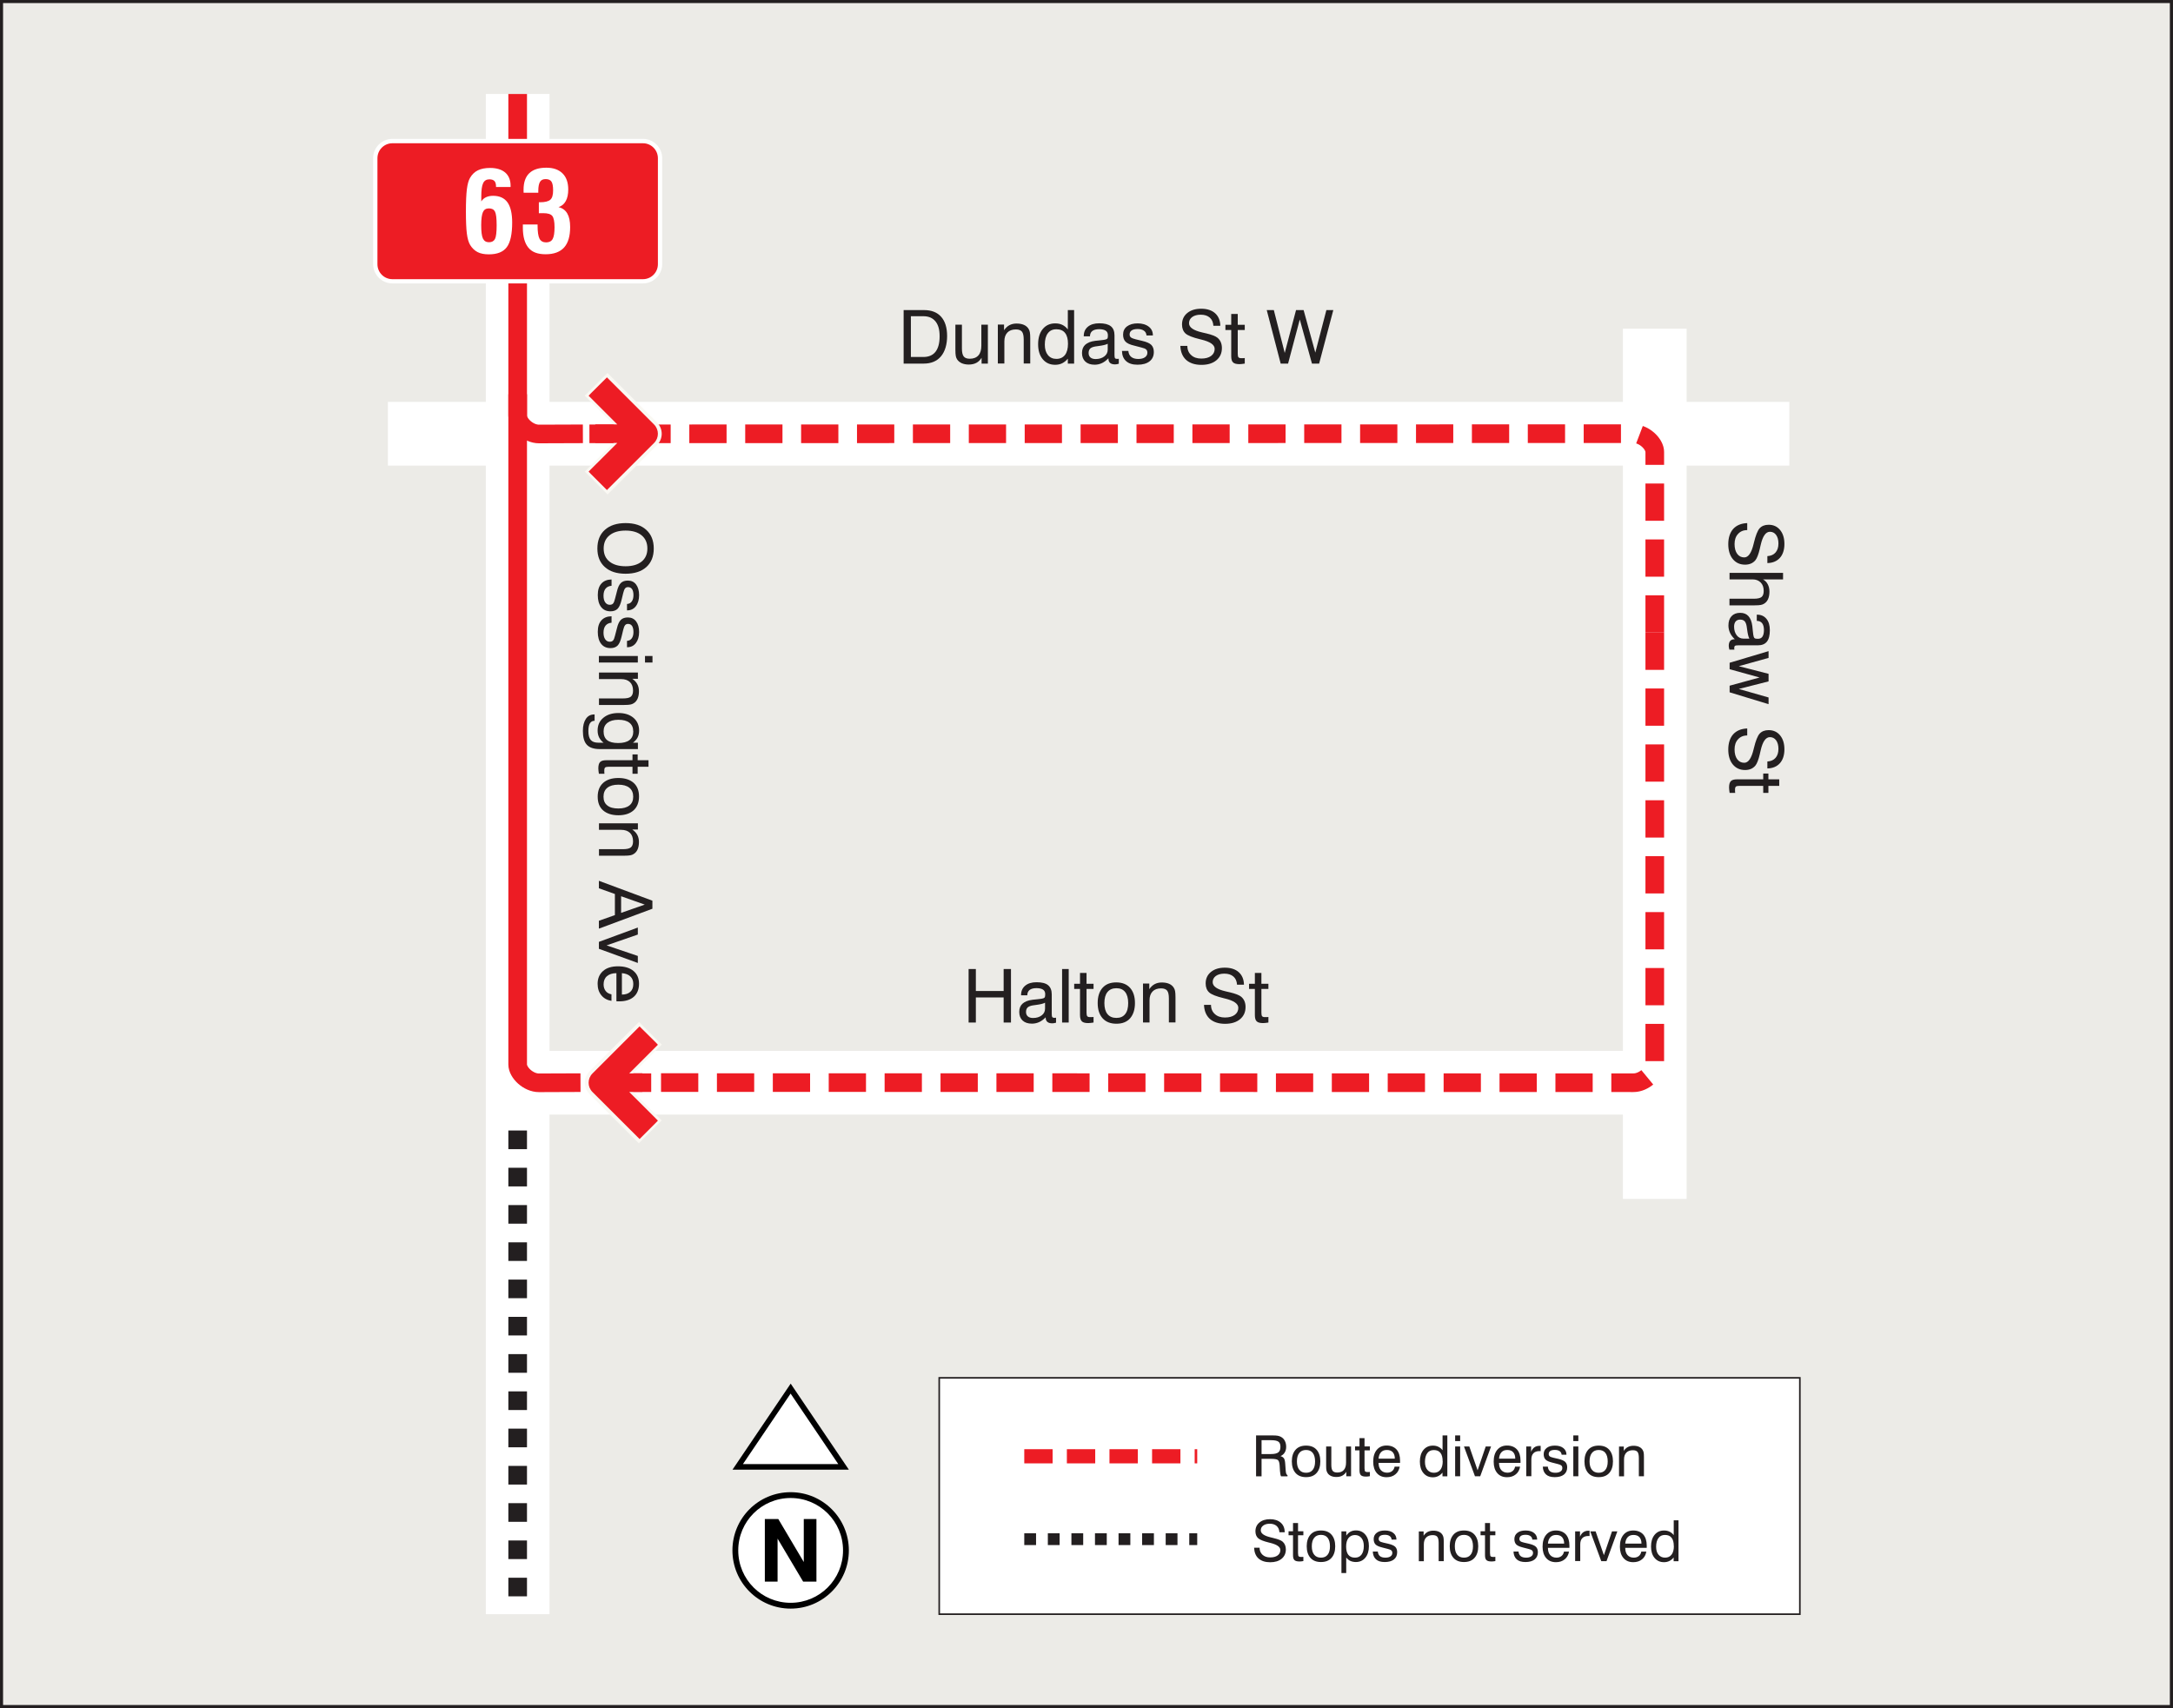 <?xml version="1.0" encoding="UTF-8"?><svg id="Layer_2" xmlns="http://www.w3.org/2000/svg" viewBox="0 0 272.89 214.51"><rect x="0" y="0" width="272.89" height="214.51" fill="#333333" stroke="none"/><defs><style>.cls-1,.cls-2{fill:#fff;}.cls-2,.cls-3{fill-rule:evenodd;}.cls-4{stroke-width:.39px;}.cls-4,.cls-5,.cls-6,.cls-7,.cls-8,.cls-9,.cls-10,.cls-11{fill:none;}.cls-4,.cls-5,.cls-7,.cls-9{stroke:#231f20;}.cls-4,.cls-7{stroke-miterlimit:22.93;}.cls-5{stroke-dasharray:0 0 2.34 2.34;stroke-width:2.34px;}.cls-5,.cls-6,.cls-8{stroke-linejoin:round;}.cls-6{stroke-dasharray:0 0 4.68 2.34;stroke-width:2.34px;}.cls-6,.cls-8,.cls-10{stroke:#ed1c24;}.cls-7{stroke-width:.2px;}.cls-8{stroke-width:2.34px;}.cls-9{stroke-dasharray:0 0 1.48 1.48;stroke-width:1.48px;}.cls-9,.cls-10,.cls-11{stroke-miterlimit:2.61;}.cls-12{fill:#ecebe7;}.cls-10{stroke-dasharray:0 0 3.56 1.79;stroke-width:1.78px;}.cls-13{fill:#ed1c24;}.cls-11{stroke:#fff;stroke-width:8px;}.cls-14{fill:#faf8f3;}.cls-15{fill:#231f20;}</style></defs><g id="Layer_1-2"><rect class="cls-12" x=".19" y=".19" width="272.5" height="214.12"/><rect class="cls-4" x=".19" y=".19" width="272.5" height="214.12"/><line class="cls-11" x1="48.71" y1="54.47" x2="224.71" y2="54.47"/><line class="cls-11" x1="65.01" y1="135.97" x2="210.92" y2="135.97"/><line class="cls-11" x1="207.81" y1="41.28" x2="207.81" y2="150.56"/><line class="cls-11" x1="65.01" y1="11.8" x2="65.01" y2="202.71"/><g><path class="cls-15" d="M113.48,45.66v-6.72h2.56c.94,0,1.65,.28,2.15,.84,.5,.56,.75,1.37,.75,2.42s-.26,1.94-.77,2.55-1.24,.91-2.16,.91h-2.52Zm2.48-5.95h-1.57v5.12h1.57c.67,0,1.18-.22,1.52-.65s.52-1.08,.52-1.94-.17-1.44-.52-1.88c-.35-.43-.85-.65-1.52-.65Z"/><path class="cls-15" d="M120.8,40.77v3c0,.48,.08,.81,.23,1,.15,.19,.41,.28,.76,.28,.47,0,.83-.14,1.08-.42s.37-.69,.37-1.23v-2.63h.82v4.89h-.79v-.73c-.17,.28-.39,.5-.66,.64-.27,.14-.59,.21-.95,.21-.34,0-.64-.06-.89-.17-.25-.12-.45-.28-.58-.49-.08-.12-.13-.26-.16-.42-.03-.16-.05-.41-.05-.76v-3.17h.83Z"/><path class="cls-15" d="M128.56,45.66v-3.01c0-.48-.07-.81-.22-1-.15-.18-.4-.28-.76-.28-.46,0-.82,.13-1.07,.39s-.38,.63-.38,1.11v2.78h-.82v-4.89h.78v.71c.19-.28,.41-.49,.67-.63,.26-.14,.56-.21,.9-.21,.37,0,.68,.06,.93,.17,.25,.11,.45,.28,.58,.5,.08,.12,.13,.26,.16,.42,.03,.16,.05,.41,.05,.76v3.17h-.83Z"/><path class="cls-15" d="M134.89,38.94v6.72h-.79v-.62c-.21,.26-.45,.45-.71,.58s-.56,.19-.88,.19c-.65,0-1.17-.23-1.56-.7-.39-.47-.58-1.09-.58-1.88s.19-1.44,.58-1.91c.39-.47,.91-.71,1.56-.71,.34,0,.64,.06,.91,.19,.26,.13,.49,.32,.68,.57v-2.43h.79Zm-.77,4.24c0-.61-.12-1.06-.37-1.37-.24-.31-.61-.46-1.09-.46s-.82,.17-1.07,.5-.38,.81-.38,1.43c0,.56,.13,.99,.39,1.31s.62,.48,1.07,.48,.82-.17,1.07-.49,.38-.8,.38-1.41Z"/><path class="cls-15" d="M139.19,45c-.26,.27-.53,.47-.81,.6s-.59,.2-.91,.2c-.5,0-.89-.13-1.17-.39-.28-.26-.42-.62-.42-1.08s.14-.79,.41-1.04c.28-.25,.69-.42,1.26-.49,.14-.02,.34-.04,.58-.06,.42-.04,.67-.08,.77-.12,.09-.04,.16-.08,.19-.14,.03-.06,.04-.19,.04-.39,0-.25-.09-.44-.27-.56s-.46-.19-.83-.19-.67,.08-.86,.23c-.19,.15-.29,.38-.29,.67h-.78v-.04c0-.49,.17-.88,.52-1.17s.82-.43,1.43-.43c.65,0,1.13,.12,1.45,.37,.31,.25,.46,.63,.46,1.15v2.45c0,.21,.02,.35,.07,.41,.04,.06,.13,.09,.25,.09,.02,0,.05,0,.09,0,.04,0,.08-.01,.13-.02v.63c-.1,.03-.19,.05-.26,.06s-.14,.02-.21,.02c-.27,0-.48-.06-.62-.18-.14-.12-.21-.3-.21-.54v-.03Zm-.08-1.83c-.22,.12-.6,.21-1.13,.28-.19,.02-.33,.04-.43,.06-.3,.05-.51,.14-.64,.26-.13,.13-.2,.31-.2,.56s.08,.43,.23,.56c.15,.13,.37,.2,.65,.2,.44,0,.8-.11,1.09-.33s.43-.51,.43-.85v-.73Z"/><path class="cls-15" d="M140.91,44.07h.79c.03,.33,.15,.58,.36,.75,.21,.17,.5,.26,.89,.26,.35,0,.63-.07,.83-.21s.31-.33,.31-.57c0-.18-.05-.32-.15-.41-.1-.1-.3-.18-.6-.25l-.92-.24c-.52-.12-.88-.29-1.08-.5s-.3-.5-.3-.88c0-.43,.16-.78,.49-1.03,.33-.25,.78-.38,1.34-.38s1.04,.14,1.39,.41,.52,.63,.52,1.09v.02h-.8c-.02-.26-.12-.46-.32-.6s-.46-.21-.79-.21-.58,.06-.75,.17c-.17,.12-.26,.28-.26,.51,0,.16,.05,.28,.16,.37,.11,.09,.31,.17,.6,.24l.79,.19c.57,.13,.96,.3,1.17,.51,.21,.21,.32,.51,.32,.89,0,.51-.18,.9-.54,1.18s-.86,.42-1.5,.42-1.11-.15-1.44-.45c-.34-.3-.51-.73-.52-1.29Z"/><path class="cls-15" d="M148.23,43.44h.88c0,.49,.17,.88,.49,1.16,.31,.29,.74,.43,1.26,.43s.93-.11,1.23-.33c.3-.22,.45-.52,.45-.89,0-.51-.56-.9-1.69-1.17-.07-.01-.12-.03-.16-.04-.91-.22-1.52-.46-1.81-.72-.29-.27-.44-.64-.44-1.13,0-.6,.22-1.08,.66-1.44,.44-.36,1.02-.54,1.75-.54s1.33,.19,1.75,.57,.64,.91,.65,1.57h-.87c-.03-.45-.18-.79-.46-1.03s-.65-.36-1.13-.36c-.45,0-.8,.1-1.07,.29-.27,.2-.4,.46-.4,.78,0,.52,.55,.91,1.66,1.16,.16,.04,.29,.07,.38,.09l.1,.02c.72,.17,1.2,.36,1.44,.56,.18,.15,.32,.34,.41,.55,.09,.22,.14,.46,.14,.73,0,.65-.23,1.16-.7,1.55-.46,.38-1.09,.57-1.88,.57s-1.45-.21-1.91-.62c-.45-.41-.7-1-.73-1.77Z"/><path class="cls-15" d="M155.44,44.43c0,.22,.03,.36,.09,.44,.06,.07,.18,.11,.34,.11,.05,0,.11,0,.18,0,.07,0,.16,0,.27-.02v.7c-.14,.02-.26,.04-.37,.05-.11,.01-.2,.02-.29,.02-.39,0-.66-.07-.81-.22-.16-.15-.23-.41-.23-.79v-3.28h-.73v-.65h.73v-1.36h.82v1.36h.88v.65h-.88v3Z"/><path class="cls-15" d="M160.83,45.66l-1.75-6.72h.89l1.37,5.38,1.42-5.38h.95l1.47,5.34,1.39-5.34h.87l-1.78,6.72h-.9l-1.53-5.54-1.47,5.54h-.94Z"/></g><g><path class="cls-15" d="M121.64,128.41v-6.72h.91v2.76h3.49v-2.76h.92v6.72h-.92v-3.15h-3.49v3.15h-.91Z"/><path class="cls-15" d="M131.32,127.75c-.26,.27-.53,.47-.81,.6s-.59,.2-.92,.2c-.5,0-.89-.13-1.17-.39-.28-.26-.42-.62-.42-1.08s.14-.79,.41-1.04c.28-.25,.69-.42,1.26-.49,.14-.02,.34-.04,.58-.06,.42-.04,.67-.08,.77-.12,.09-.04,.16-.08,.19-.14,.03-.06,.05-.19,.05-.39,0-.25-.09-.44-.27-.56s-.46-.19-.83-.19-.67,.08-.86,.23c-.19,.15-.29,.38-.29,.67h-.78v-.04c0-.49,.17-.88,.52-1.17s.82-.43,1.43-.43c.65,0,1.14,.12,1.44,.37s.46,.63,.46,1.15v2.45c0,.21,.02,.35,.07,.41,.05,.06,.13,.09,.25,.09,.02,0,.05,0,.09,0,.03,0,.08-.01,.13-.02v.63c-.1,.03-.19,.05-.26,.06-.07,.01-.15,.02-.21,.02-.27,0-.48-.06-.62-.18-.14-.12-.21-.3-.21-.54v-.03Zm-.08-1.83c-.22,.12-.59,.21-1.13,.28-.19,.02-.33,.04-.42,.06-.3,.05-.51,.14-.64,.26-.13,.13-.2,.31-.2,.56s.08,.43,.23,.56c.15,.13,.37,.2,.65,.2,.44,0,.8-.11,1.09-.33s.42-.51,.42-.85v-.73Z"/><path class="cls-15" d="M133.38,128.41v-6.72h.83v6.72h-.83Z"/><path class="cls-15" d="M136.45,127.18c0,.22,.03,.36,.09,.44,.06,.07,.18,.11,.34,.11,.05,0,.11,0,.18,0,.07,0,.16,0,.27-.02v.7c-.14,.02-.26,.04-.37,.05-.11,.01-.2,.02-.29,.02-.39,0-.66-.07-.81-.22-.15-.15-.23-.41-.23-.79v-3.28h-.73v-.65h.73v-1.36h.82v1.36h.88v.65h-.88v3Z"/><path class="cls-15" d="M137.85,125.96c0-.82,.21-1.46,.61-1.91,.41-.46,.98-.68,1.72-.68s1.32,.23,1.73,.68c.41,.46,.62,1.09,.62,1.91s-.21,1.46-.61,1.92c-.41,.46-.98,.68-1.72,.68s-1.32-.23-1.73-.68c-.41-.46-.62-1.09-.62-1.92Zm.84,0c0,.61,.13,1.07,.39,1.39,.26,.32,.63,.48,1.12,.48s.85-.16,1.1-.48c.26-.32,.38-.78,.38-1.39s-.13-1.06-.38-1.38c-.25-.32-.62-.48-1.1-.48s-.86,.16-1.12,.48-.39,.78-.39,1.39Z"/><path class="cls-15" d="M146.79,128.41v-3.01c0-.48-.07-.81-.22-1-.15-.18-.4-.28-.76-.28-.46,0-.82,.13-1.07,.39s-.38,.63-.38,1.11v2.78h-.82v-4.89h.79v.71c.19-.28,.41-.49,.67-.63,.26-.14,.56-.21,.9-.21,.37,0,.68,.06,.93,.17,.25,.11,.45,.28,.58,.5,.08,.12,.13,.26,.16,.42,.03,.16,.05,.41,.05,.76v3.17h-.83Z"/><path class="cls-15" d="M151.2,126.19h.88c0,.49,.17,.88,.49,1.16,.31,.29,.74,.43,1.26,.43s.93-.11,1.23-.33c.3-.22,.45-.52,.45-.89,0-.51-.56-.9-1.69-1.17-.07-.01-.12-.03-.16-.04-.91-.22-1.52-.46-1.81-.72-.29-.27-.44-.64-.44-1.13,0-.6,.22-1.08,.66-1.44,.44-.36,1.02-.54,1.75-.54s1.33,.19,1.75,.57,.64,.91,.65,1.57h-.87c-.03-.45-.18-.79-.46-1.03s-.65-.36-1.13-.36c-.45,0-.8,.1-1.07,.29-.27,.2-.4,.46-.4,.78,0,.52,.55,.91,1.66,1.16,.16,.04,.29,.07,.38,.09l.1,.02c.72,.17,1.2,.36,1.44,.56,.18,.15,.32,.34,.41,.55,.09,.22,.14,.46,.14,.73,0,.65-.23,1.16-.7,1.55-.46,.38-1.09,.57-1.88,.57s-1.45-.21-1.91-.62c-.45-.41-.7-1-.73-1.77Z"/><path class="cls-15" d="M158.41,127.18c0,.22,.03,.36,.09,.44,.06,.07,.18,.11,.34,.11,.05,0,.11,0,.18,0,.07,0,.16,0,.27-.02v.7c-.14,.02-.26,.04-.37,.05-.11,.01-.2,.02-.29,.02-.39,0-.66-.07-.81-.22-.16-.15-.23-.41-.23-.79v-3.28h-.73v-.65h.73v-1.36h.82v1.36h.88v.65h-.88v3Z"/></g><g><path class="cls-15" d="M219.42,65.69v.88c-.49,0-.88,.17-1.16,.49-.29,.31-.43,.74-.43,1.26s.11,.93,.33,1.23c.22,.3,.52,.45,.89,.45,.51,0,.9-.56,1.17-1.69,.01-.07,.03-.12,.04-.16,.22-.91,.46-1.52,.72-1.81,.27-.29,.64-.44,1.13-.44,.6,0,1.08,.22,1.44,.66,.36,.44,.54,1.02,.54,1.75s-.19,1.33-.57,1.75-.91,.64-1.57,.65v-.87c.45-.03,.79-.18,1.03-.46s.36-.65,.36-1.13c0-.45-.1-.8-.29-1.07-.2-.27-.46-.4-.78-.4-.52,0-.91,.55-1.16,1.66-.04,.16-.07,.29-.09,.38l-.02,.1c-.17,.72-.36,1.2-.56,1.44-.15,.18-.34,.32-.55,.41-.22,.09-.46,.14-.73,.14-.65,0-1.16-.23-1.55-.7-.38-.46-.57-1.09-.57-1.88s.21-1.45,.62-1.91c.41-.45,1-.7,1.77-.73Z"/><path class="cls-15" d="M217.21,75.19h3.01c.48,0,.82-.07,1-.22,.18-.15,.27-.4,.27-.76,0-.44-.12-.8-.38-1.06s-.59-.39-1.02-.39h-2.89v-.82h6.72v.82h-2.52c.26,.15,.47,.35,.6,.62,.14,.26,.21,.57,.21,.92,0,.37-.06,.68-.17,.93-.11,.25-.28,.45-.5,.58-.12,.08-.26,.13-.42,.16-.16,.03-.41,.05-.76,.05h-3.17v-.83Z"/><path class="cls-15" d="M217.86,80.28c-.27-.26-.47-.53-.6-.81s-.2-.59-.2-.92c0-.5,.13-.89,.39-1.17,.26-.28,.62-.42,1.08-.42s.79,.14,1.04,.41c.25,.28,.42,.69,.49,1.26,.02,.14,.04,.34,.06,.58,.04,.42,.08,.67,.12,.77,.04,.09,.08,.16,.14,.19,.06,.03,.19,.05,.39,.05,.25,0,.44-.09,.56-.27,.12-.18,.19-.46,.19-.83s-.08-.67-.23-.86-.38-.29-.67-.29v-.78h.04c.49,0,.88,.17,1.17,.52s.43,.82,.43,1.43c0,.65-.12,1.13-.37,1.44-.25,.31-.63,.46-1.15,.46h-2.45c-.21,0-.35,.02-.41,.07s-.09,.13-.09,.25c0,.02,0,.05,0,.09,0,.04,.01,.08,.02,.13h-.63c-.03-.1-.05-.19-.06-.26s-.02-.15-.02-.21c0-.27,.06-.48,.18-.62,.12-.14,.3-.21,.54-.21h.03Zm1.83-.08c-.12-.22-.21-.59-.28-1.13-.02-.19-.04-.33-.06-.42-.05-.3-.14-.51-.26-.64-.13-.13-.31-.2-.56-.2s-.43,.08-.56,.23-.2,.37-.2,.65c0,.44,.11,.8,.33,1.09s.51,.42,.85,.42h.73Z"/><path class="cls-15" d="M217.21,83.23l4.89-1.46v.85l-3.74,1.04,3.74,.96v.95l-3.74,.95,3.74,1.07v.84l-4.89-1.49v-.83l3.76-1.03-3.76-1.04v-.83Z"/><path class="cls-15" d="M219.42,91.48v.88c-.49,0-.88,.17-1.16,.49-.29,.31-.43,.74-.43,1.26s.11,.93,.33,1.23c.22,.3,.52,.45,.89,.45,.51,0,.9-.56,1.17-1.69,.01-.07,.03-.12,.04-.16,.22-.91,.46-1.52,.72-1.81,.27-.29,.64-.44,1.13-.44,.6,0,1.08,.22,1.44,.66,.36,.44,.54,1.02,.54,1.75s-.19,1.33-.57,1.75-.91,.64-1.57,.65v-.87c.45-.03,.79-.18,1.03-.46s.36-.65,.36-1.13c0-.45-.1-.8-.29-1.07-.2-.27-.46-.4-.78-.4-.52,0-.91,.55-1.16,1.66-.04,.16-.07,.29-.09,.38l-.02,.1c-.17,.72-.36,1.2-.56,1.44-.15,.18-.34,.32-.55,.41-.22,.09-.46,.14-.73,.14-.65,0-1.16-.23-1.55-.7-.38-.46-.57-1.09-.57-1.88s.21-1.45,.62-1.91c.41-.45,1-.7,1.77-.73Z"/><path class="cls-15" d="M218.44,98.69c-.22,0-.36,.03-.44,.09-.07,.06-.11,.18-.11,.34,0,.05,0,.11,0,.18,0,.07,0,.16,.02,.27h-.7c-.02-.14-.04-.26-.05-.37-.01-.11-.02-.2-.02-.29,0-.39,.07-.66,.22-.81,.15-.16,.41-.23,.79-.23h3.28v-.73h.65v.73h1.36v.82h-1.36v.88h-.65v-.88h-3Z"/></g><g><path class="cls-15" d="M78.56,65.69c1.11,0,1.98,.28,2.6,.85,.62,.56,.94,1.34,.94,2.34s-.31,1.77-.93,2.33c-.62,.56-1.49,.84-2.61,.84s-1.98-.28-2.6-.84c-.63-.56-.94-1.34-.94-2.33s.31-1.78,.94-2.34c.62-.56,1.49-.85,2.6-.85Zm0,.94c-.86,0-1.53,.2-2.02,.6-.49,.4-.73,.95-.73,1.65s.24,1.25,.73,1.64c.48,.39,1.16,.59,2.02,.59s1.54-.2,2.02-.59c.48-.39,.72-.94,.72-1.64s-.24-1.25-.72-1.65c-.48-.4-1.16-.6-2.02-.6Z"/><path class="cls-15" d="M76.8,72.77v.79c-.33,.03-.58,.15-.75,.36s-.26,.5-.26,.89c0,.35,.07,.63,.21,.83,.14,.2,.33,.31,.57,.31,.18,0,.32-.05,.41-.15,.1-.1,.18-.3,.25-.59l.24-.92c.12-.52,.29-.88,.5-1.08,.21-.2,.5-.3,.88-.3,.43,0,.78,.16,1.03,.49s.38,.78,.38,1.34-.14,1.04-.41,1.39-.63,.52-1.09,.52h-.02v-.8c.26-.02,.46-.12,.6-.32s.21-.46,.21-.79-.06-.58-.17-.75c-.12-.17-.28-.26-.51-.26-.16,0-.28,.05-.37,.16-.09,.11-.17,.31-.24,.6l-.19,.79c-.13,.57-.3,.96-.51,1.17-.21,.21-.51,.32-.89,.32-.51,0-.9-.18-1.18-.54s-.42-.86-.42-1.5,.15-1.11,.45-1.44c.3-.34,.73-.51,1.29-.52Z"/><path class="cls-15" d="M76.8,77.41v.79c-.33,.03-.58,.15-.75,.36-.17,.21-.26,.5-.26,.89,0,.35,.07,.63,.21,.83,.14,.2,.33,.31,.57,.31,.18,0,.32-.05,.41-.15,.1-.1,.18-.3,.25-.6l.24-.92c.12-.52,.29-.88,.5-1.08s.5-.3,.88-.3c.43,0,.78,.16,1.03,.49,.25,.33,.38,.77,.38,1.34s-.14,1.04-.41,1.39-.63,.52-1.09,.52h-.02v-.8c.26-.02,.46-.12,.6-.32,.14-.19,.21-.46,.21-.79s-.06-.58-.17-.76c-.12-.17-.28-.26-.51-.26-.16,0-.28,.05-.37,.16-.09,.11-.17,.31-.24,.6l-.19,.79c-.13,.57-.3,.96-.51,1.17-.21,.21-.51,.32-.89,.32-.51,0-.9-.18-1.18-.54s-.42-.86-.42-1.5,.15-1.11,.45-1.44c.3-.34,.73-.51,1.29-.52Z"/><path class="cls-15" d="M75.21,82.38h4.89v.82h-4.89v-.82Zm5.79,0h.94v.82h-.94v-.82Z"/><path class="cls-15" d="M75.21,87.71h3.01c.48,0,.81-.07,1-.22,.18-.15,.28-.4,.28-.76,0-.46-.13-.82-.39-1.07s-.63-.38-1.11-.38h-2.78v-.82h4.89v.78h-.71c.28,.19,.49,.41,.63,.67,.14,.26,.21,.56,.21,.9,0,.37-.06,.68-.17,.93-.11,.25-.28,.45-.5,.58-.12,.08-.26,.13-.42,.16-.16,.03-.41,.05-.76,.05h-3.17v-.83Z"/><path class="cls-15" d="M75.81,93.28c-.25-.19-.44-.42-.57-.67-.13-.26-.19-.55-.19-.88,0-.66,.24-1.19,.72-1.59,.48-.4,1.11-.6,1.9-.6s1.4,.2,1.88,.6c.47,.4,.71,.94,.71,1.6,0,.32-.06,.61-.18,.85-.12,.25-.32,.47-.59,.68h.62v.8h-4.78c-.75,0-1.3-.18-1.63-.54-.34-.36-.5-.94-.5-1.74,0-.65,.13-1.15,.38-1.52,.25-.37,.6-.55,1.05-.55h.04v.8h-.02c-.25,0-.44,.11-.57,.32-.13,.21-.19,.54-.19,.97,0,.52,.1,.89,.3,1.12,.2,.23,.52,.34,.98,.34h.67Zm3.71-1.45c0-.46-.16-.82-.48-1.07s-.78-.37-1.38-.37-1.04,.13-1.37,.38c-.33,.26-.49,.61-.49,1.07,0,.5,.15,.87,.45,1.11,.3,.24,.76,.36,1.38,.36s1.1-.12,1.42-.37c.32-.25,.48-.62,.48-1.1Z"/><path class="cls-15" d="M76.44,96.29c-.22,0-.36,.03-.44,.09-.07,.06-.11,.18-.11,.34,0,.05,0,.11,0,.18,0,.07,0,.16,.02,.27h-.7c-.02-.14-.04-.26-.05-.37-.01-.11-.02-.2-.02-.29,0-.39,.07-.66,.22-.81,.15-.16,.41-.23,.79-.23h3.28v-.73h.65v.73h1.36v.82h-1.36v.88h-.65v-.88h-3Z"/><path class="cls-15" d="M77.66,97.7c.82,0,1.46,.21,1.91,.61,.46,.41,.68,.98,.68,1.72s-.23,1.32-.68,1.73c-.46,.41-1.09,.62-1.91,.62s-1.46-.21-1.92-.61c-.46-.41-.68-.98-.68-1.72s.23-1.32,.68-1.73c.46-.41,1.09-.62,1.92-.62Zm0,.84c-.61,0-1.07,.13-1.39,.39-.32,.26-.48,.63-.48,1.12s.16,.85,.48,1.1c.32,.26,.78,.38,1.39,.38s1.06-.13,1.38-.38c.32-.25,.48-.62,.48-1.1s-.16-.86-.48-1.12-.78-.39-1.39-.39Z"/><path class="cls-15" d="M75.21,106.64h3.01c.48,0,.81-.07,1-.22,.18-.15,.28-.4,.28-.76,0-.46-.13-.82-.39-1.07s-.63-.38-1.11-.38h-2.78v-.82h4.89v.78h-.71c.28,.19,.49,.41,.63,.67,.14,.26,.21,.56,.21,.9,0,.37-.06,.68-.17,.93-.11,.25-.28,.45-.5,.58-.12,.08-.26,.13-.42,.16-.16,.03-.41,.05-.76,.05h-3.17v-.83Z"/><path class="cls-15" d="M75.21,110.61l6.72,2.5v1.01l-6.72,2.5v-.99l2.01-.71v-2.65l-2.01-.72v-.94Zm2.79,1.94v2.09l2.97-1.04-2.97-1.05Z"/></g><g><path class="cls-15" d="M75.21,118.28l4.89-1.8v.88l-3.92,1.36,3.92,1.33v.88l-4.89-1.78v-.87Z"/><path class="cls-15" d="M76.79,124.88v.81c-.54-.09-.96-.32-1.27-.7-.31-.38-.47-.86-.47-1.44,0-.68,.23-1.21,.68-1.61s1.08-.59,1.87-.59c.83,0,1.48,.19,1.95,.58,.47,.39,.7,.93,.7,1.61s-.22,1.25-.65,1.63-1.04,.58-1.83,.58c-.1,0-.17,0-.22,0-.05,0-.1,0-.14-.01v-3.53c-.51,0-.91,.14-1.19,.38s-.42,.59-.42,1.03c0,.33,.09,.61,.26,.83s.42,.36,.73,.42Zm1.31-2.66v2.68c.46,0,.81-.12,1.06-.35s.37-.55,.37-.97-.12-.72-.37-.96-.6-.37-1.06-.41Z"/></g><line class="cls-5" x1="65.01" y1="141.97" x2="65.01" y2="202.71"/><path class="cls-2" d="M97.38,188.04c3.66-1.05,7.49,1.07,8.54,4.73,1.05,3.66-1.07,7.49-4.73,8.54-3.66,1.05-7.49-1.07-8.54-4.73-1.05-3.66,1.07-7.49,4.73-8.54"/><polygon class="cls-2" points="92.75 184.08 99.29 174.48 105.81 184.16 92.75 184.08"/><polygon class="cls-3" points="96.05 198.62 96.05 190.76 97.74 190.76 100.94 196.16 100.94 190.76 102.53 190.76 102.53 198.62 100.86 198.62 97.65 193.22 97.65 198.62 96.05 198.62"/><path class="cls-3" d="M99.29,188.12c3.63,0,6.58,2.94,6.58,6.58s-2.94,6.58-6.58,6.58-6.58-2.94-6.58-6.58,2.94-6.58,6.58-6.58m0-.73c4.03,0,7.31,3.27,7.31,7.31s-3.27,7.31-7.31,7.31-7.31-3.27-7.31-7.31,3.27-7.31,7.31-7.31Z"/><path class="cls-3" d="M99.29,173.75l7.31,10.81h-14.61l7.31-10.81Zm0,1.25l-5.99,8.86h11.97l-5.99-8.86Z"/><rect class="cls-1" x="117.95" y="173.03" width="108.08" height="29.68"/><rect class="cls-7" x="117.95" y="173.03" width="108.08" height="29.68"/><line class="cls-10" x1="128.63" y1="182.88" x2="150.35" y2="182.88"/><g><path class="cls-15" d="M157.75,180.26h1.99c.32,0,.56,.01,.71,.04,.15,.03,.29,.07,.41,.14,.22,.12,.38,.28,.49,.5,.11,.21,.17,.46,.17,.75s-.06,.51-.18,.71c-.12,.2-.29,.35-.53,.46,.2,.06,.34,.15,.43,.28s.14,.36,.16,.67l.06,.85c.01,.18,.04,.32,.07,.41,.04,.09,.09,.15,.16,.19v.14h-.81c-.07-.11-.11-.34-.14-.69v-.02l-.04-.67c-.02-.34-.1-.57-.22-.67-.12-.1-.43-.15-.92-.15h-1.13v2.2h-.69v-5.14Zm.68,.6v1.74h1.19c.43,0,.73-.07,.91-.21,.18-.14,.27-.37,.27-.7,0-.3-.08-.52-.25-.64-.17-.13-.48-.19-.93-.19h-1.19Z"/><path class="cls-15" d="M162.23,183.52c0-.62,.16-1.11,.47-1.46s.75-.52,1.32-.52,1.01,.17,1.32,.52c.31,.35,.47,.84,.47,1.46s-.16,1.12-.47,1.46c-.31,.35-.75,.52-1.32,.52s-1.01-.17-1.32-.52-.47-.84-.47-1.47Zm.64,0c0,.46,.1,.82,.3,1.06,.2,.25,.48,.37,.85,.37s.65-.12,.84-.37c.2-.25,.29-.6,.29-1.06s-.1-.81-.29-1.06c-.19-.25-.48-.37-.84-.37s-.66,.12-.85,.37c-.2,.24-.3,.6-.3,1.06Z"/><path class="cls-15" d="M167.19,181.66v2.29c0,.37,.06,.62,.17,.76,.11,.14,.31,.21,.58,.21,.36,0,.64-.11,.82-.32,.19-.21,.28-.53,.28-.94v-2.01h.63v3.74h-.6v-.56c-.13,.22-.3,.38-.51,.49-.21,.11-.45,.16-.73,.16-.26,0-.49-.04-.68-.13-.19-.09-.34-.21-.44-.38-.06-.09-.1-.2-.13-.32s-.04-.32-.04-.58v-2.42h.63Z"/><path class="cls-15" d="M171.37,184.45c0,.17,.02,.28,.07,.33s.14,.08,.26,.08c.04,0,.08,0,.13,0,.05,0,.12,0,.2-.01v.53c-.1,.02-.2,.03-.28,.04-.08,0-.16,.01-.22,.01-.3,0-.5-.06-.62-.17s-.18-.32-.18-.61v-2.51h-.56v-.5h.56v-1.04h.63v1.04h.67v.5h-.67v2.29Z"/><path class="cls-15" d="M175.15,184.18h.62c-.07,.41-.25,.74-.54,.97-.29,.24-.66,.36-1.1,.36-.52,0-.93-.17-1.23-.52s-.45-.82-.45-1.43c0-.64,.15-1.13,.45-1.49,.3-.36,.71-.54,1.23-.54s.95,.17,1.25,.5c.29,.33,.44,.8,.44,1.4,0,.08,0,.13,0,.17,0,.04,0,.07,0,.11h-2.7c0,.39,.1,.7,.29,.91s.45,.32,.78,.32c.26,0,.47-.07,.63-.2,.17-.13,.27-.32,.32-.56Zm-2.04-1h2.05c0-.35-.09-.62-.26-.81-.17-.19-.42-.28-.74-.28s-.55,.09-.73,.28c-.18,.19-.28,.46-.31,.81Z"/><path class="cls-15" d="M181.76,180.26v5.14h-.61v-.47c-.16,.2-.34,.34-.54,.44s-.42,.15-.67,.15c-.5,0-.89-.18-1.19-.54-.3-.36-.44-.84-.44-1.44s.15-1.1,.45-1.46,.69-.54,1.19-.54c.26,0,.49,.05,.69,.15,.2,.1,.38,.24,.52,.43v-1.86h.61Zm-.59,3.24c0-.46-.09-.81-.28-1.05-.19-.24-.46-.35-.83-.35s-.63,.13-.82,.39c-.19,.26-.29,.62-.29,1.09,0,.43,.1,.76,.3,1,.2,.24,.47,.37,.82,.37s.62-.12,.82-.38c.19-.25,.29-.61,.29-1.07Z"/><path class="cls-15" d="M182.74,180.97v-.71h.63v.71h-.63Zm0,4.42v-3.74h.63v3.74h-.63Z"/><path class="cls-15" d="M185.23,185.39l-1.38-3.74h.67l1.04,2.99,1.02-2.99h.67l-1.36,3.74h-.67Z"/><path class="cls-15" d="M190.28,184.18h.62c-.07,.41-.25,.74-.54,.97-.29,.24-.66,.36-1.1,.36-.52,0-.93-.17-1.23-.52s-.45-.82-.45-1.43c0-.64,.15-1.13,.45-1.49,.3-.36,.71-.54,1.23-.54s.95,.17,1.25,.5c.29,.33,.44,.8,.44,1.4,0,.08,0,.13,0,.17,0,.04,0,.07,0,.11h-2.7c0,.39,.1,.7,.29,.91s.45,.32,.78,.32c.26,0,.47-.07,.63-.2,.17-.13,.27-.32,.32-.56Zm-2.04-1h2.05c0-.35-.09-.62-.26-.81-.17-.19-.42-.28-.74-.28s-.55,.09-.73,.28c-.18,.19-.28,.46-.31,.81Z"/><path class="cls-15" d="M191.67,185.39v-3.74h.61v.67c.1-.25,.24-.44,.41-.56,.17-.12,.38-.19,.63-.19,.05,0,.08,0,.1,0,.02,0,.04,0,.06,0v.66s-.04,0-.06,0c-.02,0-.05,0-.09,0-.33,0-.59,.09-.76,.27-.18,.18-.26,.45-.26,.8v2.08h-.63Z"/><path class="cls-15" d="M193.78,184.18h.6c.02,.25,.11,.45,.27,.58,.16,.13,.39,.19,.68,.19,.27,0,.48-.05,.64-.16,.16-.11,.23-.25,.23-.43,0-.14-.04-.24-.12-.32-.08-.07-.23-.14-.46-.19l-.7-.18c-.4-.1-.67-.22-.83-.38-.15-.16-.23-.38-.23-.67,0-.33,.12-.59,.38-.79s.59-.29,1.03-.29,.8,.1,1.06,.31c.26,.21,.39,.49,.39,.83h-.61c-.01-.18-.09-.34-.24-.44-.15-.11-.35-.16-.6-.16s-.45,.04-.58,.13c-.13,.09-.2,.22-.2,.39,0,.12,.04,.21,.12,.28,.08,.07,.24,.13,.46,.18l.61,.14c.43,.1,.73,.23,.89,.39,.16,.16,.24,.39,.24,.68,0,.39-.14,.69-.41,.91-.27,.21-.66,.32-1.15,.32s-.85-.11-1.1-.34-.39-.56-.4-.99Z"/><path class="cls-15" d="M197.58,180.97v-.71h.63v.71h-.63Zm0,4.42v-3.74h.63v3.74h-.63Z"/><path class="cls-15" d="M198.98,183.52c0-.62,.16-1.11,.47-1.46s.75-.52,1.32-.52,1.01,.17,1.32,.52c.31,.35,.47,.84,.47,1.46s-.16,1.12-.47,1.46c-.31,.35-.75,.52-1.32,.52s-1.01-.17-1.32-.52-.47-.84-.47-1.47Zm.64,0c0,.46,.1,.82,.3,1.06,.2,.25,.48,.37,.85,.37s.65-.12,.84-.37c.2-.25,.29-.6,.29-1.06s-.1-.81-.29-1.06c-.19-.25-.48-.37-.84-.37s-.66,.12-.85,.37c-.2,.24-.3,.6-.3,1.06Z"/><path class="cls-15" d="M205.81,185.39v-2.3c0-.37-.06-.62-.17-.76-.11-.14-.31-.21-.58-.21-.35,0-.62,.1-.82,.3-.19,.2-.29,.48-.29,.85v2.13h-.63v-3.74h.6v.54c.14-.22,.32-.38,.51-.48,.2-.1,.43-.16,.69-.16,.28,0,.52,.04,.71,.13,.19,.08,.34,.21,.45,.38,.06,.09,.1,.2,.13,.32s.04,.32,.04,.58v2.42h-.63Z"/></g><g><path class="cls-15" d="M157.51,194.36h.67c0,.37,.13,.67,.37,.89s.56,.33,.96,.33,.71-.08,.94-.25c.23-.17,.34-.4,.34-.68,0-.39-.43-.69-1.29-.9-.05-.01-.09-.02-.12-.03-.7-.17-1.16-.35-1.38-.55-.22-.2-.34-.49-.34-.87,0-.46,.17-.83,.5-1.1,.33-.28,.78-.42,1.34-.42s1.01,.15,1.34,.44c.33,.29,.49,.69,.5,1.2h-.67c-.02-.34-.14-.6-.35-.79-.21-.18-.5-.28-.86-.28-.34,0-.62,.08-.82,.23-.21,.15-.31,.35-.31,.6,0,.4,.42,.69,1.27,.89,.13,.03,.22,.05,.29,.07l.07,.02c.55,.13,.92,.28,1.1,.43,.14,.12,.24,.26,.31,.42,.07,.17,.11,.35,.11,.56,0,.5-.18,.89-.53,1.18s-.83,.44-1.44,.44-1.11-.16-1.46-.47c-.35-.31-.53-.77-.56-1.35Z"/><path class="cls-15" d="M163.02,195.11c0,.17,.02,.28,.07,.33s.14,.08,.26,.08c.04,0,.08,0,.13,0,.05,0,.12,0,.2-.01v.53c-.1,.02-.2,.03-.28,.04-.08,0-.16,.01-.22,.01-.3,0-.5-.06-.62-.17s-.18-.32-.18-.61v-2.51h-.56v-.5h.56v-1.04h.63v1.04h.67v.5h-.67v2.29Z"/><path class="cls-15" d="M164.1,194.18c0-.62,.16-1.11,.47-1.46s.75-.52,1.32-.52,1.01,.17,1.32,.52c.31,.35,.47,.84,.47,1.46s-.16,1.12-.47,1.46c-.31,.35-.75,.52-1.32,.52s-1.01-.17-1.32-.52-.47-.84-.47-1.47Zm.64,0c0,.46,.1,.82,.3,1.06,.2,.25,.48,.37,.85,.37s.65-.12,.84-.37c.2-.25,.29-.6,.29-1.06s-.1-.81-.29-1.06c-.19-.25-.48-.37-.84-.37s-.66,.12-.85,.37c-.2,.24-.3,.6-.3,1.06Z"/><path class="cls-15" d="M168.46,197.54v-5.23h.61v.53c.16-.22,.33-.39,.52-.49,.19-.1,.42-.16,.69-.16,.5,0,.89,.18,1.19,.54,.3,.36,.44,.84,.44,1.44s-.15,1.09-.45,1.45c-.3,.36-.7,.54-1.19,.54-.26,0-.49-.05-.69-.14-.2-.09-.37-.24-.52-.43v1.95h-.61Zm.59-3.33c0,.46,.09,.81,.28,1.05,.19,.23,.46,.35,.83,.35s.63-.13,.82-.38c.19-.26,.29-.62,.29-1.09,0-.42-.1-.76-.3-1-.2-.24-.47-.37-.81-.37s-.62,.13-.82,.38c-.19,.25-.29,.61-.29,1.07Z"/><path class="cls-15" d="M172.43,194.84h.6c.02,.25,.11,.45,.27,.58,.16,.13,.39,.19,.68,.19,.27,0,.48-.05,.64-.16,.16-.11,.23-.25,.23-.43,0-.14-.04-.24-.12-.32-.08-.07-.23-.14-.46-.19l-.7-.18c-.4-.1-.67-.22-.83-.38-.15-.16-.23-.38-.23-.67,0-.33,.12-.59,.38-.79s.59-.29,1.03-.29,.8,.1,1.06,.31c.26,.21,.39,.49,.39,.83h-.61c-.01-.18-.09-.34-.24-.44-.15-.11-.35-.16-.6-.16s-.45,.04-.58,.13c-.13,.09-.2,.22-.2,.39,0,.12,.04,.21,.12,.28,.08,.07,.24,.13,.46,.18l.61,.14c.43,.1,.73,.23,.89,.39,.16,.16,.24,.39,.24,.68,0,.39-.14,.69-.41,.91-.27,.21-.66,.32-1.15,.32s-.85-.11-1.1-.34-.39-.56-.4-.99Z"/><path class="cls-15" d="M180.67,196.05v-2.3c0-.37-.06-.62-.17-.76-.11-.14-.31-.21-.58-.21-.35,0-.62,.1-.82,.3-.19,.2-.29,.48-.29,.85v2.13h-.63v-3.74h.6v.54c.14-.22,.32-.38,.51-.48,.2-.1,.43-.16,.69-.16,.28,0,.52,.04,.71,.13,.19,.08,.34,.21,.45,.38,.06,.09,.1,.2,.13,.32s.04,.32,.04,.58v2.42h-.63Z"/><path class="cls-15" d="M182.06,194.18c0-.62,.16-1.11,.47-1.46s.75-.52,1.32-.52,1.01,.17,1.32,.52c.31,.35,.47,.84,.47,1.46s-.16,1.12-.47,1.46c-.31,.35-.75,.52-1.32,.52s-1.01-.17-1.32-.52-.47-.84-.47-1.47Zm.64,0c0,.46,.1,.82,.3,1.06,.2,.25,.48,.37,.85,.37s.65-.12,.84-.37c.2-.25,.29-.6,.29-1.06s-.1-.81-.29-1.06c-.19-.25-.48-.37-.84-.37s-.66,.12-.85,.37c-.2,.24-.3,.6-.3,1.06Z"/><path class="cls-15" d="M187.13,195.11c0,.17,.02,.28,.07,.33s.14,.08,.26,.08c.04,0,.08,0,.13,0,.05,0,.12,0,.2-.01v.53c-.1,.02-.2,.03-.28,.04-.08,0-.16,.01-.22,.01-.3,0-.5-.06-.62-.17s-.18-.32-.18-.61v-2.51h-.56v-.5h.56v-1.04h.63v1.04h.67v.5h-.67v2.29Z"/><path class="cls-15" d="M190.1,194.84h.6c.02,.25,.11,.45,.27,.58,.16,.13,.39,.19,.68,.19,.27,0,.48-.05,.64-.16,.16-.11,.23-.25,.23-.43,0-.14-.04-.24-.12-.32-.08-.07-.23-.14-.46-.19l-.7-.18c-.4-.1-.67-.22-.83-.38-.15-.16-.23-.38-.23-.67,0-.33,.12-.59,.38-.79s.59-.29,1.03-.29,.8,.1,1.06,.31c.26,.21,.39,.49,.39,.83h-.61c-.01-.18-.09-.34-.24-.44-.15-.11-.35-.16-.6-.16s-.45,.04-.58,.13c-.13,.09-.2,.22-.2,.39,0,.12,.04,.21,.12,.28,.08,.07,.24,.13,.46,.18l.61,.14c.43,.1,.73,.23,.89,.39,.16,.16,.24,.39,.24,.68,0,.39-.14,.69-.41,.91-.27,.21-.66,.32-1.15,.32s-.85-.11-1.1-.34-.39-.56-.4-.99Z"/><path class="cls-15" d="M196.42,194.85h.62c-.07,.41-.25,.74-.54,.97-.29,.24-.66,.36-1.1,.36-.52,0-.93-.17-1.23-.52s-.45-.82-.45-1.43c0-.64,.15-1.13,.45-1.49,.3-.36,.71-.54,1.23-.54s.95,.17,1.25,.5c.29,.33,.44,.8,.44,1.4,0,.08,0,.13,0,.17,0,.04,0,.07,0,.11h-2.7c0,.39,.1,.7,.29,.91s.45,.32,.78,.32c.26,0,.47-.07,.63-.2,.17-.13,.27-.32,.32-.56Zm-2.04-1h2.05c0-.35-.09-.62-.26-.81-.17-.19-.42-.28-.74-.28s-.55,.09-.73,.28c-.18,.19-.28,.46-.31,.81Z"/><path class="cls-15" d="M197.81,196.05v-3.74h.61v.67c.1-.25,.24-.44,.41-.56,.17-.12,.38-.19,.63-.19,.05,0,.08,0,.1,0,.02,0,.04,0,.06,0v.66s-.04,0-.06,0c-.02,0-.05,0-.09,0-.33,0-.59,.09-.76,.27-.18,.18-.26,.45-.26,.8v2.08h-.63Z"/><path class="cls-15" d="M201.09,196.05l-1.38-3.74h.67l1.04,2.99,1.02-2.99h.67l-1.36,3.74h-.67Z"/><path class="cls-15" d="M206.13,194.85h.62c-.07,.41-.25,.74-.54,.97-.29,.24-.66,.36-1.1,.36-.52,0-.93-.17-1.23-.52s-.45-.82-.45-1.43c0-.64,.15-1.13,.45-1.49,.3-.36,.71-.54,1.23-.54s.95,.17,1.25,.5c.29,.33,.44,.8,.44,1.4,0,.08,0,.13,0,.17,0,.04,0,.07,0,.11h-2.7c0,.39,.1,.7,.29,.91s.45,.32,.78,.32c.26,0,.47-.07,.63-.2,.17-.13,.27-.32,.32-.56Zm-2.04-1h2.05c0-.35-.09-.62-.26-.81-.17-.19-.42-.28-.74-.28s-.55,.09-.73,.28c-.18,.19-.28,.46-.31,.81Z"/><path class="cls-15" d="M210.79,190.92v5.14h-.61v-.47c-.16,.2-.34,.34-.54,.44s-.42,.15-.67,.15c-.5,0-.89-.18-1.19-.54-.3-.36-.44-.84-.44-1.44s.15-1.1,.45-1.46,.69-.54,1.19-.54c.26,0,.49,.05,.69,.15,.2,.1,.38,.24,.52,.43v-1.86h.61Zm-.59,3.24c0-.46-.09-.81-.28-1.05-.19-.24-.46-.35-.83-.35s-.63,.13-.82,.39c-.19,.26-.29,.62-.29,1.09,0,.43,.1,.76,.3,1,.2,.24,.47,.37,.82,.37s.62-.12,.82-.38c.19-.25,.29-.61,.29-1.07Z"/></g><line class="cls-9" x1="128.63" y1="193.29" x2="150.35" y2="193.29"/><path class="cls-6" d="M207.81,79.44v-22.68c0-1.01-1.32-2.3-2.68-2.3l-131.11,.02"/><path class="cls-8" d="M65.01,49.51v84.17c0,1.01,1.32,2.3,2.68,2.3l5.21-.02"/><path class="cls-6" d="M207.81,79.44v54.23c0,1.01-1.32,2.3-2.68,2.3l-131.11-.02"/><path class="cls-8" d="M65.01,11.8V52.2c0,1.01,1.32,2.3,2.68,2.3l5.51-.02"/><path class="cls-14" d="M80.24,142.49l1.76-1.76-4.77-4.76,4.77-4.77h0l-1.76-1.77-5.65,5.65c-.49,.49-.49,1.28,0,1.76l5.65,5.64Zm0,1.1l-.55-.55-5.65-5.64c-.38-.39-.6-.89-.6-1.43s.21-1.05,.6-1.44l5.66-5.65,.55-.55,.55,.55,1.76,1.76,.55,.54-.56,.55-4.21,4.22,4.21,4.21,.55,.55-.55,.55-1.76,1.76-.55,.55Z"/><path class="cls-13" d="M80.32,128.89l-.27,.27-5.65,5.65c-.64,.65-.64,1.68,0,2.32l5.65,5.64,.27,.27,.27-.27,1.76-1.76,.27-.28-.27-.28-3.33-3.32h2.76v-2.33h-2.76l3.32-3.32,.28-.28-.27-.29-1.77-1.75-.27-.27Z"/><path class="cls-14" d="M76.3,61l-1.76-1.76,4.77-4.76-4.77-4.77h0l1.76-1.77,5.65,5.65c.49,.49,.49,1.28,0,1.76l-5.65,5.64Zm0,1.1l.55-.55,5.65-5.64c.38-.39,.6-.89,.6-1.43s-.21-1.05-.6-1.44l-5.66-5.65-.55-.55-.55,.55-1.76,1.76-.55,.54,.56,.55,4.21,4.22-4.21,4.21-.55,.55,.55,.55,1.75,1.76,.55,.55Z"/><path class="cls-13" d="M76.22,47.39l.27,.27,5.65,5.65c.64,.65,.64,1.68,0,2.32l-5.65,5.64-.27,.27-.27-.27-1.76-1.76-.27-.28,.27-.28,3.33-3.32h-2.76v-2.33h2.76l-3.32-3.32-.28-.28,.27-.29,1.77-1.76,.27-.27Z"/><path class="cls-2" d="M49.28,17.44h31.46c1.33,0,2.42,1.09,2.42,2.42v13.31c0,1.33-1.09,2.42-2.42,2.42h-31.46c-1.33,0-2.42-1.09-2.42-2.42v-13.31c0-1.33,1.09-2.42,2.42-2.42"/><path class="cls-13" d="M49.28,17.99h31.46c1.04,0,1.88,.84,1.88,1.88v13.31c0,1.04-.84,1.88-1.88,1.88h-31.46c-1.04,0-1.88-.84-1.88-1.88v-13.31c0-1.04,.84-1.88,1.88-1.88Z"/><path class="cls-1" d="M60.43,25.31c.15-.24,.35-.42,.6-.54,.25-.12,.55-.18,.89-.18,.81,0,1.41,.27,1.81,.82,.39,.55,.59,1.39,.59,2.53,0,1.45-.22,2.48-.67,3.09s-1.2,.91-2.26,.91c-.57,0-1.04-.09-1.41-.28-.37-.19-.69-.49-.94-.9-.19-.32-.33-.79-.41-1.42-.08-.63-.12-1.56-.12-2.78s.04-2.15,.12-2.79c.08-.64,.21-1.11,.39-1.42,.25-.44,.58-.76,.99-.96,.41-.2,.92-.3,1.54-.3,.82,0,1.45,.2,1.9,.58,.44,.39,.67,.94,.67,1.65v.16h-1.83v-.1c0-.29-.07-.51-.2-.65-.14-.14-.34-.21-.63-.21-.37,0-.64,.16-.79,.49-.16,.33-.23,.89-.23,1.71,0,.06,0,.16,0,.3,0,.13,0,.24,0,.31Zm0,2.96c0,.82,.07,1.38,.22,1.69,.15,.31,.4,.46,.76,.46s.61-.14,.75-.41c.14-.27,.21-.84,.21-1.72s-.07-1.45-.21-1.72c-.14-.27-.39-.4-.76-.4s-.61,.15-.75,.46c-.14,.31-.22,.85-.22,1.64Z"/><path class="cls-1" d="M65.67,28.19h1.84v.12c0,.79,.08,1.35,.24,1.66,.16,.31,.44,.47,.83,.47s.66-.14,.82-.42,.24-.77,.24-1.49-.1-1.19-.29-1.42c-.19-.23-.57-.34-1.13-.34-.12,0-.23,0-.31,0-.08,0-.16,0-.24,.01v-1.38h.14c.63,0,1.06-.11,1.3-.32s.35-.6,.35-1.18c0-.53-.07-.89-.21-1.1-.14-.2-.38-.31-.72-.31s-.57,.11-.71,.34c-.14,.23-.22,.6-.22,1.12v.25h-1.84s0-.09-.01-.15,0-.13,0-.24c0-.91,.24-1.6,.72-2.06,.48-.46,1.19-.69,2.14-.69,.88,0,1.55,.24,2.03,.71,.48,.47,.72,1.15,.72,2.02,0,.59-.1,1.08-.31,1.46-.21,.38-.51,.63-.91,.76,.5,.12,.86,.39,1.1,.8s.36,.98,.36,1.7c0,1.15-.25,2-.76,2.57-.51,.56-1.28,.85-2.31,.85s-1.71-.27-2.17-.82-.7-1.39-.7-2.52c0-.05,0-.12,0-.21,0-.09,0-.16,0-.21Z"/></g></svg>